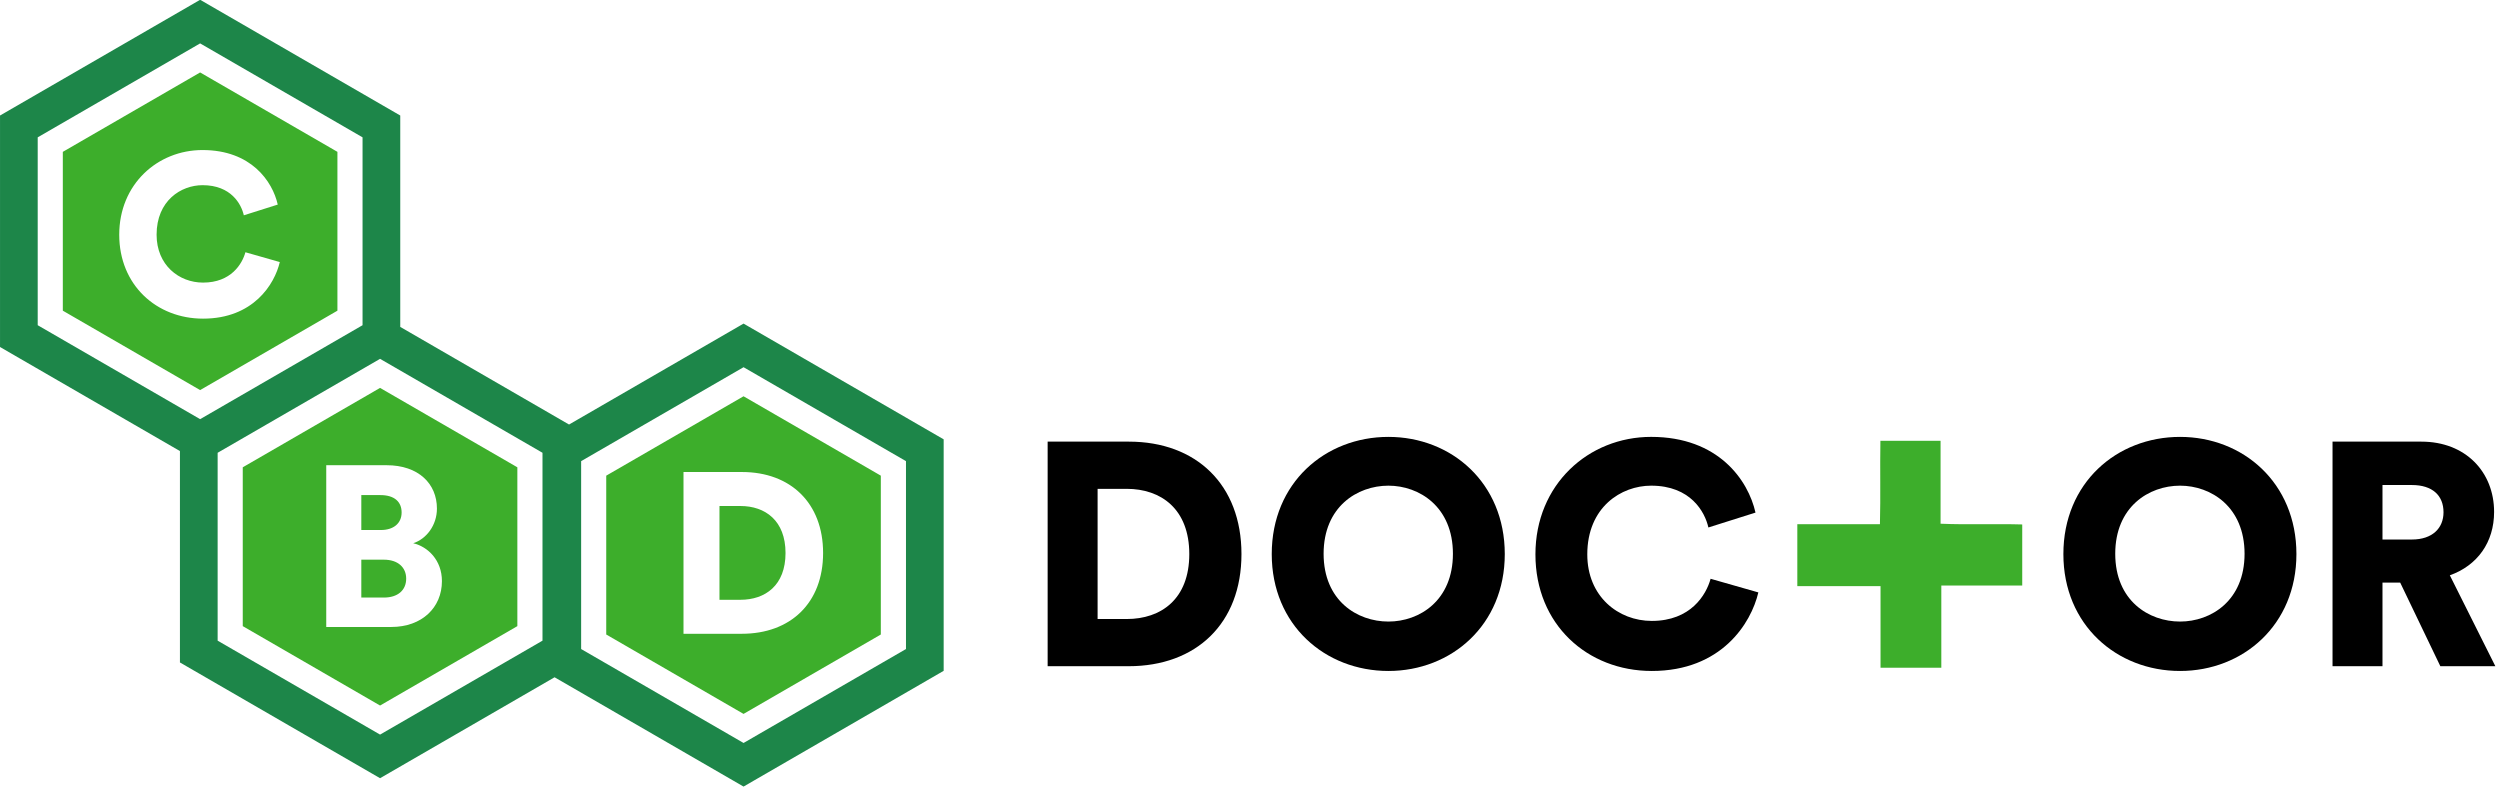 <svg fill="none" version="1.1" viewBox="0 0 326 103" xmlns="http://www.w3.org/2000/svg">
 <g clip-rule="evenodd" fill-rule="evenodd">
  <g fill="#000">
   <path d="m146.92 80.72c4.495 0 8.164-2.602 8.164-8.468 0-5.865-3.669-8.508-8.164-8.508h-3.793v16.976h3.793zm-10.307 6.154v-29.285h10.596c8.782 0 14.678 5.618 14.678 14.663 0 9.046-5.896 14.622-14.719 14.622z"/>
   <path d="m181.05 81.051c4.041 0 8.411-2.726 8.411-8.839s-4.37-8.881-8.411-8.881c-4.082 0-8.452 2.768-8.452 8.881s4.37 8.839 8.452 8.839zm0-24.08c8.205 0 15.173 5.988 15.173 15.282 0 9.253-6.968 15.242-15.173 15.242-8.247 0-15.215-5.989-15.215-15.242 0-9.294 6.968-15.282 15.215-15.282z"/>
   <path d="m200.22 72.294c0-9.129 6.927-15.325 15.091-15.325 8.781 0 12.658 5.66 13.605 9.873l-6.142 1.941c-0.454-2.024-2.31-5.453-7.463-5.453-3.917 0-8.329 2.809-8.329 8.963 0 5.494 4.041 8.674 8.411 8.674 5.071 0 7.092-3.387 7.669-5.494l6.226 1.777c-0.949 4.047-4.824 10.244-13.895 10.244-8.411 0-15.173-6.072-15.173-15.2z"/>
   <path d="m284.28 81.051c4.04 0 8.411-2.726 8.411-8.839s-4.371-8.881-8.411-8.881c-4.082 0-8.453 2.768-8.453 8.881s4.371 8.839 8.453 8.839zm0-24.08c8.204 0 15.173 5.988 15.173 15.282 0 9.253-6.969 15.242-15.173 15.242-8.246 0-15.215-5.989-15.215-15.242 0-9.294 6.969-15.282 15.215-15.282z"/>
   <path d="m314.51 70.353c2.681 0 4.124-1.487 4.124-3.553 0-2.19-1.443-3.553-4.124-3.553h-3.834v7.105zm-1.525 5.617h-2.309v10.904h-6.514v-29.285h11.585c5.773 0 9.483 3.966 9.483 9.171 0 3.965-2.185 6.98-5.772 8.261l5.937 11.854h-7.174l-5.236-10.904z"/>
  </g>
  <path d="m234.37 76.434v-8.074h10.774c0.096-3.698-4e-3 -7.256 0.06-10.878h7.847v10.811c3.608 0.153 7.091-0.006 10.648 0.097v7.961h-10.551v10.72h-7.926v-10.637h-10.852z" fill="#3dae2b"/>
  <path d="m118.14 84.634-21.18 12.25-21.18-12.25v-24.501l21.18-12.25 21.18 12.25zm-47.399-1.091-21.181 12.249-21.18-12.249v-24.501l21.18-12.25 21.181 12.25zm-65.824-65.635 21.18-12.25 21.18 12.25v24.5l-21.18 12.251-21.18-12.251zm92.043 24.289-22.757 13.161-22.01-12.73v-27.565l-26.096-15.092-26.095 15.092v30.186l23.461 13.57v27.565l26.096 15.094 22.757-13.162 24.643 14.254 26.095-15.094v-30.186l-26.095-15.093z" fill="#1d8649"/>
 </g>
 <g clip-rule="evenodd" fill="#3dae2b" fill-rule="evenodd">
  <path d="m26.096 9.447-17.904 10.354v20.711l17.904 10.355 17.904-10.355v-20.711l-17.904-10.354zm0.324 10.119c6.326 0 9.116 4.076 9.799 7.111l-4.424 1.398c-0.327-1.458-1.663-3.928-5.375-3.928-2.821 0-6 2.024-6 6.457 0 3.957 2.911 6.246 6.059 6.246 3.653 0 5.107-2.44 5.523-3.957l4.484 1.279c-0.683 2.916-3.474 7.379-10.008 7.379-6.058 0-10.93-4.372-10.93-10.947 0-6.575 4.99-11.039 10.871-11.039z"/>
  <path d="m49.559 50.582-17.904 10.354v20.711l17.904 10.354 17.904-10.354v-20.711l-17.904-10.354zm-7.016 10.082h7.869c4.157 0 6.564 2.411 6.564 5.654 0 2.172-1.368 3.956-3.09 4.521 1.901 0.446 3.742 2.201 3.742 4.939 0 3.451-2.614 5.979-6.594 5.979h-8.492v-21.094zm4.572 3.897v4.553h2.555c1.634 0 2.701-0.862 2.701-2.291 0-1.367-0.919-2.262-2.76-2.262h-2.496zm0 8.422v4.939h2.941c1.812 0 2.91-0.952 2.91-2.471 0-1.458-1.069-2.469-2.91-2.469h-2.941z"/>
  <path d="m96.957 51.674-17.904 10.352v20.713l17.904 10.354 17.902-10.354v-20.713l-17.902-10.352zm-7.828 9.877h7.631c6.326 0 10.572 4.045 10.572 10.561s-4.245 10.533-10.6 10.533h-7.604v-21.094zm4.691 4.432v12.229h2.732c3.237 0 5.881-1.875 5.881-6.1 0-4.225-2.644-6.129-5.881-6.129h-2.732z"/>
 </g>
</svg>
